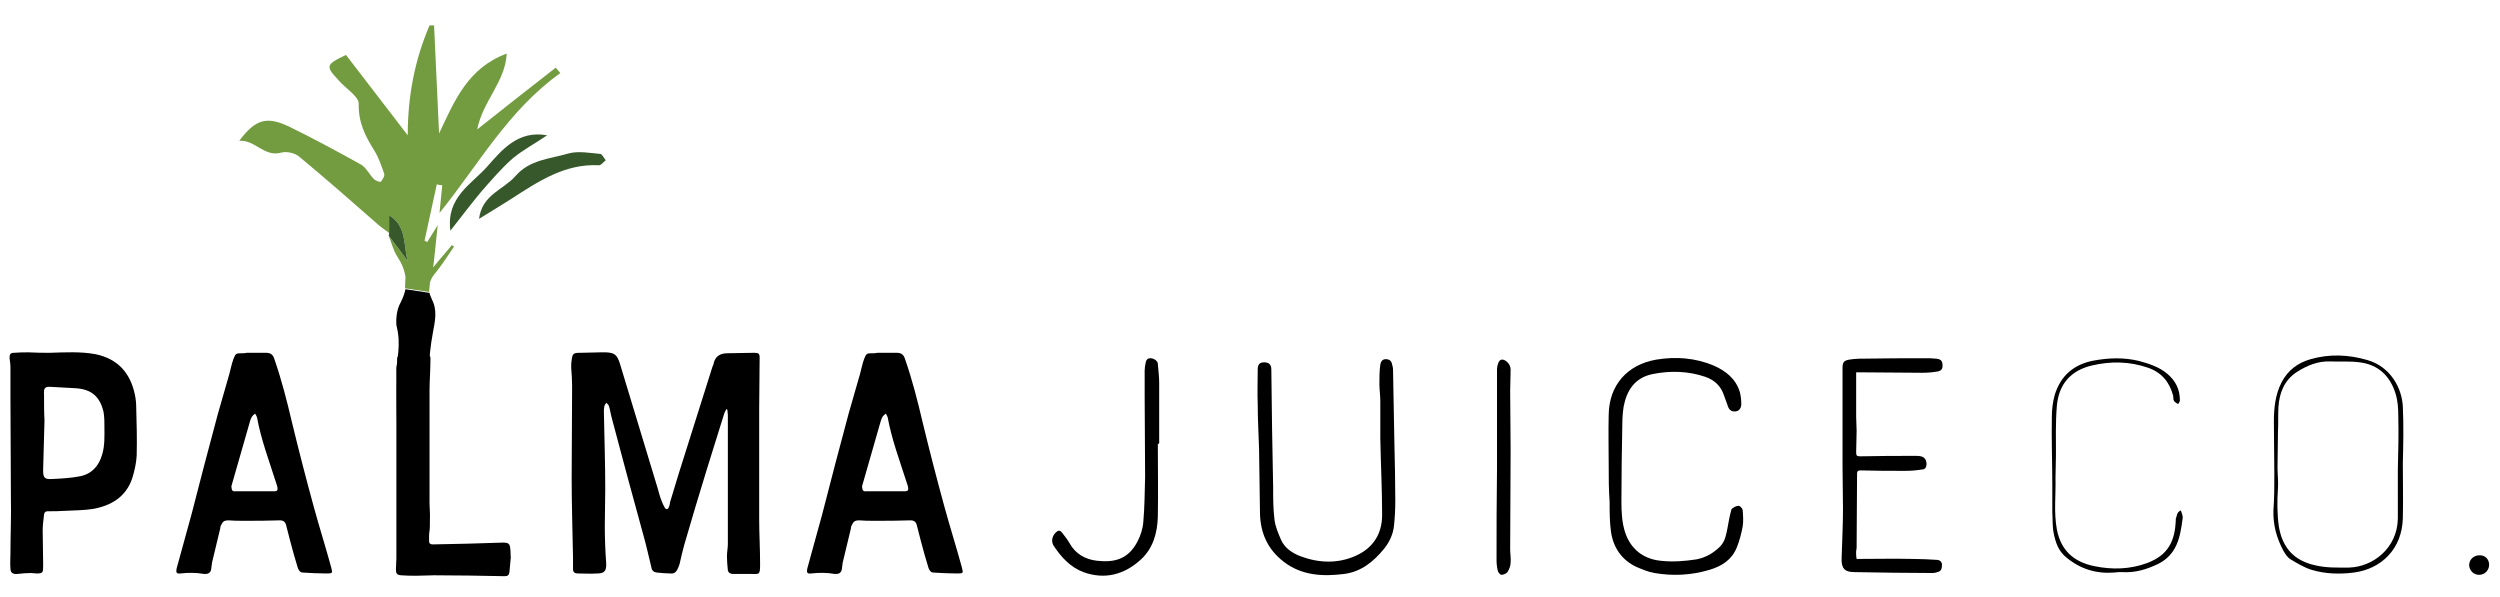 <?xml version="1.0" encoding="utf-8"?>
<!-- Generator: Adobe Illustrator 23.0.4, SVG Export Plug-In . SVG Version: 6.00 Build 0)  -->
<svg version="1.1" id="Layer_1" xmlns="http://www.w3.org/2000/svg" xmlns:xlink="http://www.w3.org/1999/xlink" x="0px" y="0px"
	 viewBox="0 0 550.6 131.4" style="enable-background:new 0 0 550.6 131.4;" xml:space="preserve">
<style type="text/css">
	.st0{fill:#739B3F;}
	.st1{fill:#36582A;}
</style>
<g>
	<g>
		<path d="M529.2,102.1c0,4,0.1,8,0,12.1c-0.2,6.7-4.7,11.1-10.8,11.9c-3.2,0.4-6.3,0.3-9.3-0.6c-1.6-0.5-3.1-1.4-4.6-2.3
			c-0.7-0.4-1.2-1.2-1.6-1.9c-1.5-2.8-2.3-5.7-2.2-8.9c0.2-2.7,0.2-5.4,0.2-8c0-3.8-0.1-7.6-0.1-11.5c0-3,0.3-6,1.7-8.7
			c1.4-2.7,3.6-4.3,6.4-5.1c4.2-1.2,8.4-1,12.5,0.2c5.2,1.5,7.6,6.3,7.8,10.2C529.4,93.7,529.3,97.9,529.2,102.1L529.2,102.1z
			 M528.1,103.3L528.1,103.3c0.1-3.9,0.2-7.7,0.1-11.6c0-1.7-0.1-3.4-0.6-5c-1.2-3.9-3.8-6.4-7.9-6.9c-2.1-0.3-4.3-0.1-6.5-0.2
			c-2.7-0.1-5.1,0.9-7.3,2.3c-2.8,1.8-3.9,4.6-4.1,7.8c-0.1,1.8,0,3.6-0.1,5.4c0,2.6-0.1,5.3-0.1,7.9c0,1.5,0.2,3,0.1,4.5
			c-0.2,2.8-0.2,5.7,0.2,8.5c0.8,4.7,3.4,7.5,8,8.5c2.5,0.6,4.9,0.5,7.4,0.5c5.2-0.1,10.7-4.2,10.8-10.8
			C528.1,110.6,528.1,107,528.1,103.3z"/>
		<path d="M480.3,112.4c0.2,0.6,0.5,1.2,0.4,1.8c-0.3,2.2-0.6,4.5-1.7,6.5c-0.9,1.6-2.1,2.7-3.7,3.5c-2.5,1.2-5.1,2-7.9,1.8
			c-0.6,0-1.2,0-1.8,0.1c-4,0.3-7.5-0.8-10.6-3.4c-1.7-1.4-2.3-3.3-2.7-5.3c-0.3-1.5-0.2-3.1-0.3-4.6c0-1.9,0-3.8,0-5.8
			c0-5.1-0.2-10.2-0.1-15.3c0-1.5,0.2-3.1,0.6-4.6c1.3-4.4,4.3-6.9,8.7-7.7c3.3-0.6,6.6-0.7,9.9,0.1c2.2,0.6,4.4,1.3,6.2,2.8
			c1.9,1.6,2.8,3.5,2.8,5.9c0,0.3-0.3,0.6-0.4,0.8c-0.3-0.2-0.7-0.4-0.9-0.7c-0.2-0.3-0.1-0.8-0.2-1.2c-0.8-3-2.6-5.1-5.5-6.1
			c-4-1.4-8.2-1.5-12.4-0.5c-4.7,1.1-7.3,4.2-7.7,8.9c-0.3,3.6-0.2,7.2-0.2,10.8c0,1.7-0.1,3.3-0.1,5c0.1,3.8-0.4,7.6,0.3,11.4
			c0.9,4.7,3.8,7.2,8.3,8.1c3.9,0.8,7.8,0.7,11.6-0.7c4.5-1.7,6.2-4.7,6.3-9.8C479.5,113.6,479.3,112.9,480.3,112.4z"/>
		<path d="M545.9,122.3c1.3-0.1,2.2,0.7,2.3,1.9c0.1,1.3-0.9,2.4-2.2,2.4c-1.2,0-2.1-0.9-2.2-2.1
			C543.8,123.3,544.7,122.4,545.9,122.3z"/>
		<path d="M408.9,123.1c4.2,0,8.3-0.1,12.5,0c1.7,0,3.4,0.1,5.1,0.2c0.7,0,1.2,0.4,1.2,1.1c0,0.9-0.2,1.4-1,1.6
			c-0.3,0.1-0.7,0.2-1,0.2c-5.8,0-11.5-0.1-17.3-0.2c-2.2,0-2.9-0.9-2.8-3.1c0.1-3.6,0.3-7.2,0.3-10.8c0-3.1-0.1-6.2-0.1-9.2
			c0-4.5,0-9,0-13.5c0-2.8,0-5.6,0-8.4c0-1.2,0.3-1.6,1.5-1.8c0.7-0.1,1.4-0.2,2.1-0.2c5.2-0.1,10.5-0.1,15.7-0.1
			c0.5,0,0.9,0.1,1.4,0.1c0.7,0.1,1.2,0.3,1.3,1.1c0.1,1-0.1,1.5-1,1.7c-1.1,0.2-2.3,0.3-3.4,0.3c-4.5,0-9.1-0.1-13.6-0.1
			c-0.3,0-0.6,0-1,0c0,0.7,0,1.4,0,2.1c0,2.6,0,5.1,0,7.7c0,1,0.1,2.1,0.1,3.1c0,1.6-0.1,3.2-0.1,4.7c0,0.7,0.1,0.9,0.9,0.9
			c4.1-0.1,8.2-0.1,12.4-0.1c1.5,0,2.1,0.5,2.2,1.7c0,0.8-0.3,1.3-1,1.3c-1.2,0.2-2.5,0.3-3.7,0.3c-3.3,0-6.6,0-9.9-0.1
			c-0.5,0-0.7,0.2-0.7,0.7c0,5.5-0.1,10.9-0.1,16.4C408.7,121.6,408.8,122.5,408.9,123.1z"/>
		<path d="M354.3,102.6c0-3.8-0.1-7.5,0-11.3c0.1-6.5,4.1-11,10.5-12.1c4.3-0.7,8.5-0.4,12.6,1.3c2.7,1.2,4.9,2.9,5.8,5.9
			c0.2,0.8,0.3,1.7,0.3,2.6s-0.5,1.5-1.2,1.6c-0.8,0.1-1.4-0.2-1.7-1c-0.3-0.8-0.6-1.7-0.9-2.5c-0.7-2.1-2.1-3.4-4.1-4.1
			c-3.8-1.3-7.8-1.4-11.7-0.6c-3.8,0.8-5.6,3.5-6.3,7.1c-0.2,1.3-0.3,2.6-0.3,3.9c-0.1,5.7-0.2,11.3-0.2,17c0,2.3,0.1,4.6,0.8,6.8
			c1.2,3.7,4,5.9,7.8,6.3c2.7,0.3,5.3,0.1,7.9-0.3c2.1-0.4,3.8-1.4,5.3-2.9c1.1-1.2,1.3-2.7,1.6-4.2c0.2-1.1,0.4-2.3,0.7-3.4
			c0.1-0.3,0.1-0.6,0.3-0.7c0.4-0.3,0.9-0.6,1.4-0.6c0.3,0,0.8,0.5,0.9,0.9c0.1,1.2,0.2,2.5,0,3.7c-0.3,1.6-0.7,3.1-1.3,4.6
			c-1.1,2.7-3.3,4.1-6,4.9c-4,1.2-8.1,1.4-12.1,0.7c-1.3-0.2-2.7-0.8-3.9-1.3c-3.3-1.5-5.2-4.3-5.7-7.8c-0.3-2.2-0.3-4.4-0.3-6.6
			C354.3,107.7,354.3,105.2,354.3,102.6L354.3,102.6z"/>
		<path d="M255,97.8c0,5.3,0.1,10.7,0,16c-0.1,3.5-1,6.9-3.7,9.4c-3.7,3.4-8,4.5-12.7,2.8c-2.9-1.1-4.9-3.3-6.6-5.9
			c-0.5-0.9-0.3-2,0.5-2.8c0.5-0.5,0.9-0.6,1.4,0c0.6,0.8,1.2,1.5,1.7,2.4c1.3,2.3,3.4,3.5,6,3.8c3.7,0.4,6.8-0.2,8.9-4.2
			c0.7-1.3,1.2-2.9,1.3-4.3c0.3-3.3,0.3-6.6,0.4-10c0-6-0.1-12-0.1-17.9c0-1.8,0-3.7,0-5.5c0-0.5,0.1-1.1,0.2-1.6
			c0.1-0.6,0.3-1.1,1.1-1.1c0.7,0,1.6,0.6,1.6,1.2c0.1,1.4,0.3,2.8,0.3,4.2c0,4.4,0,8.9,0,13.3C255.1,97.8,255.1,97.8,255,97.8z"/>
		<path d="M329.7,103.3c0-5.6,0-11.1,0-16.7c0-1.8,0-3.5,0-5.3c0-0.4,0.1-0.8,0.2-1.1c0.3-1.1,1-1.3,1.9-0.6
			c0.6,0.5,0.9,1.1,0.9,1.8c0,1.6-0.1,3.2-0.1,4.7c0,4.3,0.1,8.7,0.1,13c0,7.3-0.1,14.6-0.1,21.9c0,1,0.2,2,0.1,2.9
			c0,0.7-0.3,1.5-0.7,2.1c-0.2,0.3-0.9,0.6-1.3,0.6c-0.3,0-0.7-0.5-0.8-0.8c-0.2-0.8-0.3-1.6-0.3-2.4
			C329.6,116.7,329.6,110.1,329.7,103.3C329.6,103.3,329.6,103.3,329.7,103.3z"/>
		<g>
			<path d="M160,90.1c-0.2,0.3-0.4,0.7-0.5,1c-1.3,4.1-2.6,8.3-3.9,12.5c-1.7,5.5-3.3,10.9-4.9,16.4c-0.4,1.4-0.7,2.8-1,4.1
				c-0.1,0.4-0.3,0.9-0.5,1.3c-0.3,0.6-0.8,1-1.5,0.9c-1,0-2-0.1-3-0.2c-0.9-0.1-1.2-0.6-1.3-1.4c-0.6-2.4-1.1-4.8-1.8-7.2
				c-2.3-8.4-4.6-16.8-6.8-25.2c-0.3-1-0.4-2-0.7-2.9c-0.1-0.3-0.4-0.5-0.6-0.7c-0.1,0.3-0.4,0.5-0.4,0.8c-0.1,0.4-0.1,0.8-0.1,1.2
				c0.1,5.6,0.3,11.3,0.3,16.9c0,2.7-0.1,5.5-0.1,8.2s0.1,5.4,0.3,8.2c0.1,1.6-0.3,2.3-1.9,2.3c-1.5,0.1-2.9,0-4.4,0
				c-0.6,0-1-0.3-1-0.9c0-0.8,0-1.7,0-2.5c-0.1-5.9-0.3-11.7-0.3-17.6c0-6.8,0.1-13.5,0.1-20.3c0-1.3-0.1-2.6-0.2-4
				c0-0.6,0-1.2,0.1-1.7c0.2-1.5,0.4-1.6,2-1.6c1.5,0,2.9-0.1,4.4-0.1c0.4,0,0.8,0,1.2,0c1.9,0.1,2.4,0.6,3,2.4
				c2.8,9.1,5.5,18.3,8.3,27.4c0.3,1,0.5,1.9,0.9,2.9c0.2,0.5,0.4,1,0.7,1.5s0.7,0.4,0.9-0.1c0.2-0.4,0.2-0.8,0.3-1.2
				c1.3-4.3,2.6-8.6,4-12.9c1.8-5.6,3.5-11.2,5.3-16.8c0.1-0.3,0.3-0.6,0.3-0.9c0.4-1.5,1.5-2.1,3-2.1c2,0,3.9-0.1,5.9-0.1
				c1,0,1.2,0.2,1.2,1.1c0,3.7-0.1,7.4-0.1,11.1c0,8.2,0,16.4,0,24.5c0,3.2,0.2,6.5,0.2,9.7c0,2.7-0.1,2.3-2.4,2.3
				c-1.2,0-2.4,0-3.6,0c-0.6,0-1-0.3-1.1-0.8c-0.1-1-0.2-2.1-0.2-3.1c0-0.9,0.2-1.8,0.2-2.7c0-6.7,0-13.4,0-20.1c0-2.8,0-5.6,0-8.3
				c0-0.4-0.1-0.7-0.1-1.1C160.1,90.1,160.1,90.1,160,90.1z"/>
			<path d="M11,77.7c3.3-0.1,6.7-0.3,10,0.3c4.9,1,7.7,4.1,8.7,8.9c0.2,0.9,0.3,1.9,0.3,2.8c0.1,3.6,0.2,7.2,0.1,10.7
				c-0.1,1.7-0.5,3.4-1,5c-1.4,4.1-4.7,6-8.7,6.7c-2,0.3-4,0.3-6,0.4c-1.3,0.1-2.6,0.1-3.9,0.1c-0.5,0-0.7,0.2-0.8,0.7
				c-0.1,1.1-0.3,2.3-0.3,3.4c0,2.4,0.1,4.8,0.1,7.2c0,0.3,0,0.6,0,0.9c0,1.3-0.1,1.5-1.4,1.5c-0.4,0-0.9-0.1-1.3-0.1
				c-1,0-2,0.1-2.9,0.2c-1,0.1-1.6-0.2-1.6-1.2c-0.1-1.1,0-2.2,0-3.3c0-4.1,0.2-8.2,0.1-12.3c0-7.3-0.1-14.6-0.1-22
				c0-2.3,0-4.5,0-6.8c0-0.6-0.1-1.3-0.2-1.9c0-0.9,0.2-1.2,1-1.2c1.1-0.1,2.1-0.1,3.2-0.1C8,77.7,9.5,77.7,11,77.7z M9.8,92.6
				c-0.1,3.9-0.2,7.4-0.3,10.9c0,1.6,0.2,2.1,1.9,2c2.1-0.1,4.1-0.2,6.2-0.6c2.6-0.5,4.2-2.3,4.9-4.8c0.6-2,0.5-4,0.5-5.9
				c0-1.2,0-2.4-0.2-3.5c-0.8-3.4-2.7-5-6.2-5.2c-1.8-0.1-3.6-0.2-5.4-0.3c-1.3-0.1-1.6,0.3-1.5,1.6C9.7,88.8,9.7,90.9,9.8,92.6z"/>
			<path d="M54.3,77.7c1.4,0,2.9,0,4.3,0c1,0,1.5,0.4,1.8,1.3c1.6,4.6,2.8,9.3,3.9,14c1.5,6.2,3.1,12.4,4.8,18.6
				c1.2,4.4,2.6,8.8,3.8,13.2c0.4,1.5,0.4,1.5-1.1,1.5c-1.7,0-3.4-0.1-5.1-0.2c-0.6,0-0.9-0.5-1.1-1c-0.6-2-1.2-4-1.7-6
				c-0.3-1.2-0.6-2.3-0.9-3.5c-0.2-0.7-0.6-1-1.4-1c-2.6,0.1-5.2,0.1-7.9,0.1c-1.1,0-2.3,0-3.4-0.1c-0.6,0-1.1,0.1-1.4,0.7
				c-0.2,0.3-0.4,0.7-0.4,1.1c-0.6,2.5-1.2,5-1.8,7.5c-0.1,0.5-0.1,1-0.2,1.5c-0.1,0.6-0.5,1-1.2,1c-0.1,0-0.3,0-0.4,0
				c-1.7-0.3-3.4-0.3-5.2-0.1c-0.8,0.1-1-0.2-0.8-1.1c1.1-4,2.2-8,3.3-12c1.9-7.4,3.8-14.7,5.8-22.1c0.8-2.9,1.7-5.8,2.5-8.7
				c0.3-1.1,0.5-2.2,0.9-3.3c0.5-1.3,0.6-1.3,1.9-1.3C53.7,77.8,54,77.8,54.3,77.7L54.3,77.7z M56.2,91.1c-0.8,0.5-1,1.2-1.2,1.9
				c-1.3,4.5-2.6,9-3.9,13.6c-0.1,0.3-0.2,0.6-0.1,0.8c0,0.5,0.2,0.9,0.9,0.8c2.5,0,5,0,7.5,0c0.3,0,0.7,0,1,0
				c0.7,0,0.8-0.3,0.7-0.9c-0.1-0.5-0.3-0.9-0.4-1.3c-1.5-4.7-3.2-9.2-4.1-14.1C56.5,91.7,56.4,91.4,56.2,91.1z"/>
			<path d="M193.2,77.7c1.4,0,2.9,0,4.3,0c1,0,1.5,0.4,1.8,1.3c1.6,4.6,2.8,9.3,3.9,14c1.5,6.2,3.1,12.4,4.8,18.6
				c1.2,4.4,2.6,8.8,3.8,13.2c0.4,1.5,0.4,1.5-1.1,1.5c-1.7,0-3.4-0.1-5.1-0.2c-0.6,0-0.9-0.5-1.1-1c-0.6-2-1.2-4-1.7-6
				c-0.3-1.2-0.6-2.3-0.9-3.5c-0.2-0.7-0.6-1-1.4-1c-2.6,0.1-5.2,0.1-7.9,0.1c-1.1,0-2.3,0-3.4-0.1c-0.6,0-1.1,0.1-1.4,0.7
				c-0.2,0.3-0.4,0.7-0.4,1.1c-0.6,2.5-1.2,5-1.8,7.5c-0.1,0.5-0.1,1-0.2,1.5c-0.1,0.6-0.5,1-1.2,1c-0.1,0-0.3,0-0.4,0
				c-1.7-0.3-3.4-0.3-5.2-0.1c-0.8,0.1-1-0.2-0.8-1.1c1.1-4,2.2-8,3.3-12c1.9-7.4,3.8-14.7,5.8-22.1c0.8-2.9,1.7-5.8,2.5-8.7
				c0.3-1.1,0.5-2.2,0.9-3.3c0.5-1.3,0.6-1.3,1.9-1.3C192.6,77.8,192.9,77.8,193.2,77.7L193.2,77.7z M195.1,91.1
				c-0.8,0.5-1,1.2-1.2,1.9c-1.3,4.5-2.6,9-3.9,13.6c-0.1,0.3-0.2,0.6-0.1,0.8c0,0.5,0.2,0.9,0.9,0.8c2.5,0,5,0,7.5,0
				c0.3,0,0.7,0,1,0c0.7,0,0.8-0.3,0.7-0.9c-0.1-0.5-0.3-0.9-0.4-1.3c-1.5-4.7-3.2-9.2-4.1-14.1C195.4,91.7,195.3,91.4,195.1,91.1z"
				/>
			<path d="M112.5,122.7c-0.1,1.1-0.2,2.2-0.3,3.3c-0.1,0.7-0.4,0.9-1.1,0.9c-5.2-0.1-10.3-0.2-15.5-0.2c-1.3,0-2.5,0.1-3.8,0.1
				c-1.2,0-2.3,0-3.5-0.1c-0.9-0.1-1.1-0.4-1.1-1.3c0-0.8,0.1-1.6,0.1-2.4c0-1.5,0-3,0-4.5c0-2.5,0-5,0-7.6c0-10,0-20,0-29.9
				c0-0.4,0.2-1,0.2-1.4c-0.1-1,0.1-1.5,1.1-1.6c0.2,0,0.3,0,0.5,0c1.5,0,3,0,4.5,0c0.9,0,1.3,0.3,1.2,1.3c0,2.3-0.2,4.5-0.2,6.8
				c0,8.3,0,16.5,0,24.8c0,0.9,0.1,1.8,0.1,2.6c0,1.5-0.1,3-0.2,4.5c0,0.4,0,0.8,0,1.2c0,0.5,0.3,0.7,0.8,0.7
				c5.1-0.1,10.3-0.2,15.4-0.4c1.3,0,1.6,0.2,1.7,1.5C112.5,121.6,112.4,122.2,112.5,122.7L112.5,122.7z"/>
		</g>
		<path d="M307.1,97.5c0.1,4.3,0.2,8.6,0.2,12.8c0,1.9-0.1,3.8-0.3,5.6c-0.2,1.8-1,3.5-2.2,5c-2.3,2.8-5,5-8.7,5.5
			c-4.7,0.6-9.4,0.4-13.4-2.7c-3.5-2.7-5.1-6.3-5.2-10.6c-0.1-4.7-0.1-9.4-0.2-14.1c-0.1-3.3-0.3-6.7-0.3-10c-0.1-2.5,0-5.1,0-7.6
			c0-1.1,0.4-1.6,1.4-1.6c1.1,0,1.6,0.5,1.6,1.6c0.1,8.7,0.2,17.3,0.4,26c0,2.4,0,4.7,0.3,7.1c0.2,1.5,0.8,2.9,1.4,4.3
			c0.8,1.9,2.5,3,4.3,3.7c4,1.5,8.2,1.7,12.2-0.1c3.8-1.7,5.8-4.8,5.8-9c0-5.6-0.3-11.3-0.4-16.9c0-2.7,0-5.5,0-8.2
			c0-1.2-0.2-2.5-0.2-3.7c0-1.4,0-2.9,0.2-4.3c0.1-0.6,0.4-1.2,1.2-1.2c0.8,0,1.3,0.4,1.4,1.2c0.1,0.3,0.2,0.7,0.2,1
			C306.9,86.6,307,92,307.1,97.5L307.1,97.5z"/>
	</g>
	<g>
		<path d="M94.6,64.5c0.1,0.5,0.3,0.9,0.5,1.4c1.3,2.5,0.7,4.8,0.2,7.6c-1,5.3-1,10.8-1,16.2c0,8.7,0,17.4,0.3,26.1
			c0.1,3.6-2,2.7-4.1,2.9c-2.5,0.2-3.1-0.7-3-3.3c0.5-10.9-0.3-21.6-0.1-32.5c-0.2-4.2,1.1-6.5-0.1-11.3c-0.1-1.6,0.1-3.5,0.9-4.9
			c0.5-1,0.9-2,1.1-3L94.6,64.5z"/>
		<path class="st0" d="M94.7,62.2c0.2-0.7,0.6-1.4,1.2-2.1c1.5-1.8,2.7-3.8,4.1-5.8c-0.2-0.1-0.3-0.2-0.5-0.3
			c-1.2,1.5-2.5,2.9-4.1,4.9c0.4-3.2,0.6-5.8,1-9.3c-1.1,1.8-1.7,2.7-2.3,3.7c-0.2-0.1-0.4-0.2-0.6-0.3c0.9-4.1,1.8-8.3,2.7-12.4
			c0.4,0.1,0.8,0.2,1.2,0.2c-0.2,2.1-0.4,4.2-0.6,6.1c8.5-10.5,15.1-22.6,26.6-30.8c-0.3-0.4-0.7-0.8-1-1.2
			c-5.8,4.5-11.5,9-17.3,13.6c1.2-6.2,6.2-10.5,6.5-16.7C103,15,100.1,22.2,96.7,29.4c-0.4-7.9-0.7-15.9-1.1-23.8c-0.3,0-0.7,0-1,0
			c-3.3,7.7-4.8,15.7-4.8,24.2c-4.7-6.1-9.2-12-13.6-17.7c-4.5,2.1-4.5,2.5-1.7,5.5c1.5,1.8,4.5,3.6,4.5,5.2
			c-0.1,4.1,1.4,7.1,3.4,10.3c1,1.6,1.6,3.4,2.2,5.1c0.2,0.5-0.3,1.3-0.7,1.8c-0.2,0.2-1.1-0.2-1.5-0.5c-1-1-1.7-2.5-2.8-3.2
			c-5.2-2.9-10.4-5.7-15.7-8.3c-5.1-2.5-7.6-1.8-11.2,3c3.6-0.2,5.5,3.7,9.3,2.6c1.1-0.3,3,0.1,3.9,0.9c5.9,4.9,11.6,9.9,17.3,14.9
			c0.8,0.7,1.7,1.3,2.5,1.9c0-1.2,0-2.4,0-3.9c4,2.5,3.1,6.7,4.1,10.1c-1.4-1.9-2.8-3.8-4.2-5.6c0.6,1.5,1,3.2,1.9,4.6
			c1,1.5,1.6,3,1.8,4.5l-0.1,2.5l5.3,0.8L94.7,62.2z"/>
		<path class="st1" d="M105.5,48.2c0.7-5.4,5.4-6.4,8-9.4c3.2-3.7,7.7-3.8,11.7-5c2.2-0.6,4.7-0.1,7,0.1c0.4,0,0.8,0.9,1.2,1.4
			c-0.5,0.4-1,1.1-1.5,1.1c-7.5-0.4-13.4,3.6-19.3,7.4C110.4,45.2,108.1,46.6,105.5,48.2z"/>
		<path class="st1" d="M99.2,50.8c-1-7.3,4.7-10.3,8-14c3.2-3.6,6.8-8.2,13.3-7c-2.5,1.7-5.3,3.2-7.6,5.1c-2.5,2.2-4.7,4.8-6.9,7.3
			C103.9,44.7,101.8,47.5,99.2,50.8z"/>
		<path class="st1" d="M85.7,51.3c0-1.2,0-2.4,0-3.9c4,2.5,3.1,6.7,4.1,10.1c-1.4-1.9-2.8-3.8-4.2-5.6
			C85.7,51.7,85.7,51.5,85.7,51.3z"/>
	</g>
</g>
</svg>
